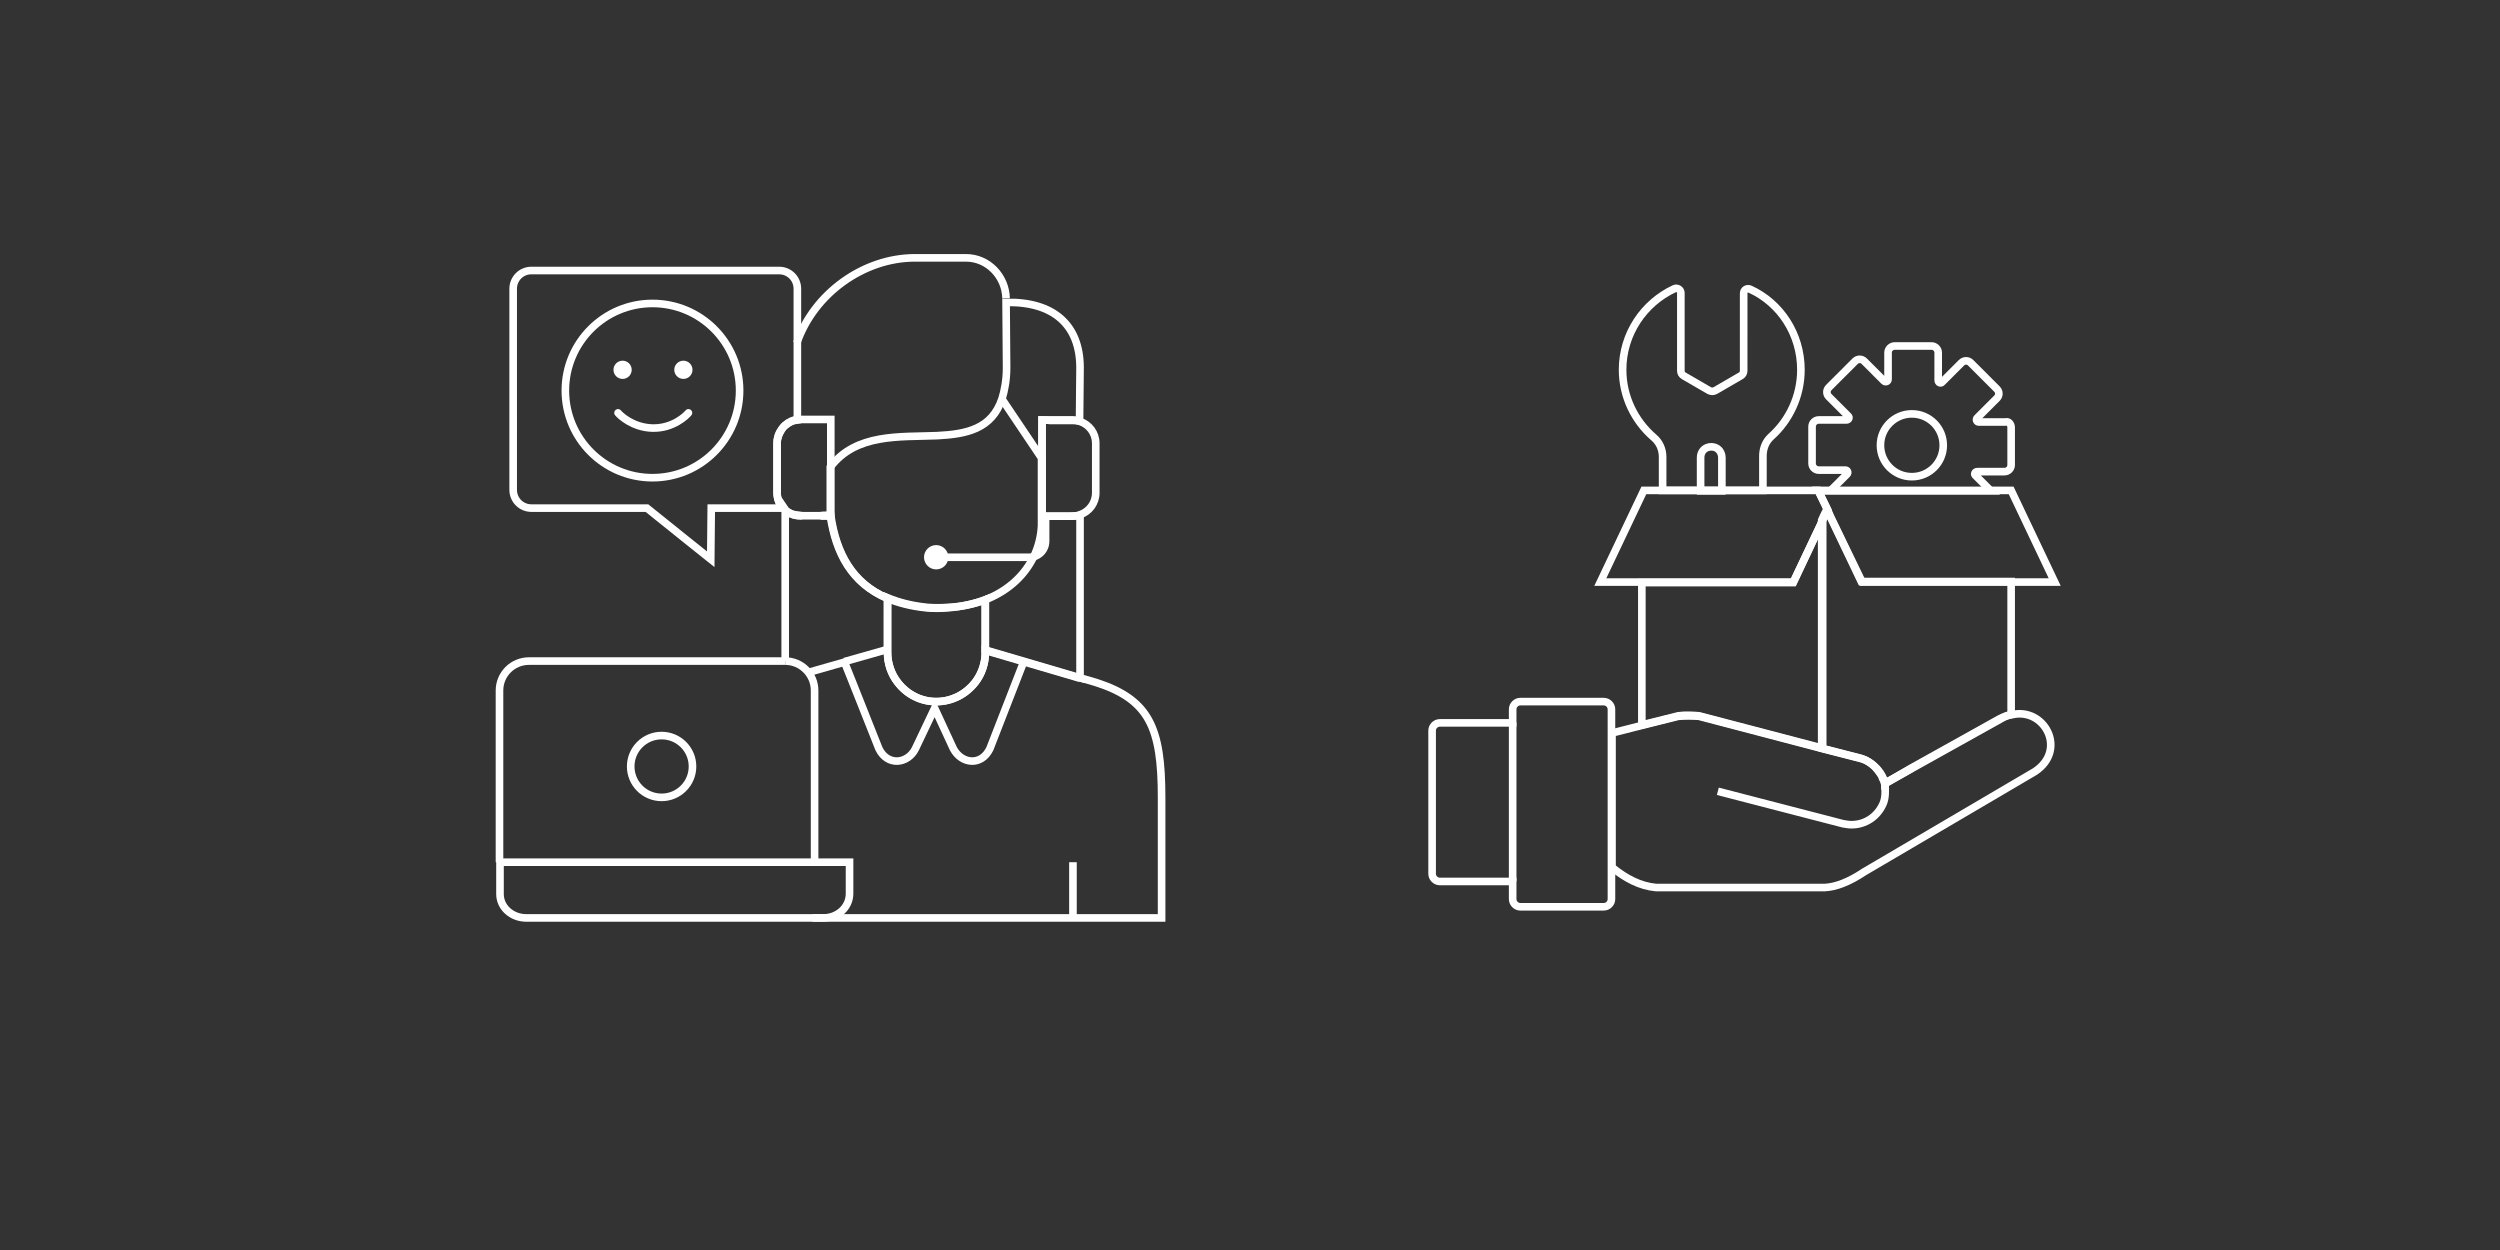 <?xml version="1.0" encoding="UTF-8" standalone="no"?>
<!-- Generator: Adobe Illustrator 26.0.2, SVG Export Plug-In . SVG Version: 6.00 Build 0)  -->

<svg
   version="1.1"
   x="0px"
   y="0px"
   viewBox="0 0 493.5 246.8"
   style="enable-background:new 0 0 493.5 246.8;"
   xml:space="preserve"
   id="svg92"
   sodipodi:docname="picto_costomer-service.svg"
   inkscape:version="1.1 (c68e22c387, 2021-05-23)"
   xmlns:inkscape="http://www.inkscape.org/namespaces/inkscape"
   xmlns:sodipodi="http://sodipodi.sourceforge.net/DTD/sodipodi-0.dtd"
   xmlns="http://www.w3.org/2000/svg"
   xmlns:svg="http://www.w3.org/2000/svg"><rect x="0" y="0" width="493.5" height="246.8" fill="#333333" stroke="none"/><defs
   id="defs96" /><sodipodi:namedview
   id="namedview94"
   pagecolor="#ffffff"
   bordercolor="#666666"
   borderopacity="1.0"
   inkscape:pageshadow="2"
   inkscape:pageopacity="0.0"
   inkscape:pagecheckerboard="0"
   showgrid="false"
   inkscape:zoom="2.2877406"
   inkscape:cx="246.75"
   inkscape:cy="123.48428"
   inkscape:window-width="2560"
   inkscape:window-height="1387"
   inkscape:window-x="-8"
   inkscape:window-y="-8"
   inkscape:window-maximized="1"
   inkscape:current-layer="svg92" />
<style
   type="text/css"
   id="style2">
	.st0{fill:#1C9DDD;}
	.st1{fill:none;stroke:#FFFFFF;stroke-width:1.5;stroke-miterlimit:10;}
	.st2{fill:none;stroke:#FFFFFF;stroke-width:1.5;stroke-linecap:round;stroke-miterlimit:10;}
	.st3{fill:#FFFFFF;}
</style>
<g
   id="Ebene_2">
</g>
<g
   id="Ebene_1">
	
	<g
   id="g33">
		<path
   class="st1"
   d="M318.1,140v37.5c0,0.8-0.7,1.5-1.5,1.5h-16.5c-0.8,0-1.5-0.7-1.5-1.5V174h-14.4c-0.8,0-1.5-0.7-1.5-1.5v-28.3    c0-0.8,0.7-1.5,1.5-1.5h14.4V140c0-0.8,0.7-1.5,1.5-1.5h16.5C317.4,138.5,318.1,139.2,318.1,140z"
   id="path7" />
		<path
   class="st1"
   d="M339.1,156.2l24.7,6.4c0.6,0.1,1.1,0.2,1.7,0.2c2.7,0,5.1-1.6,6.2-4.1c0.5-1.1,0.5-2.5,0.4-4.1"
   id="path9" />
		<polygon
   class="st1"
   points="360.8,100.7 360.2,101.9 359.8,102.7 354,114.9 315.9,114.9 324.5,96.8 358.9,96.8   "
   id="polygon11" />
		<polygon
   class="st1"
   points="405.6,114.9 367.6,114.9 361.3,101.9 361.3,101.9 360.8,100.7 358.9,96.8 397,96.8   "
   id="polygon13" />
		<path
   class="st1"
   d="M359.8,102.7v45l-24.4-6.4c-1.3-0.1-2.7-0.2-4.1,0l-7.2,1.8v-28.1H354L359.8,102.7z"
   id="path15" />
		<path
   class="st1"
   d="M397,114.9V141c-0.7,0.2-1.5,0.5-2.3,0.9l-17.4,9.7l-5.3,3.1c-0.1-0.3-0.1-0.6-0.3-0.9c0-0.1-0.1-0.2-0.1-0.2    c-0.1-0.4-0.3-0.7-0.6-1.1c-0.1-0.1-0.2-0.3-0.3-0.4c-0.1-0.2-0.3-0.3-0.4-0.5c-0.8-0.9-2-1.7-3.3-2l-7.4-1.9v-45l0.4-0.9l0.6-1.2    l0.6,1.2v0l6.2,13H397z"
   id="path17" />
		<path
   class="st1"
   d="M401.7,152.3l-33.7,19.8c-3,2-5.6,3-7.8,3.1h-33.3c-3.2-0.3-6-1.8-8.7-4l0-26.5l5.9-1.5l7.2-1.8    c1.4-0.1,2.8-0.1,4.1,0l24.4,6.4l7.4,1.9c1.3,0.3,2.4,1.1,3.3,2c0.1,0.2,0.3,0.3,0.4,0.5c0.1,0.1,0.2,0.3,0.3,0.4    c0.2,0.3,0.4,0.7,0.6,1.1c0,0.1,0.1,0.2,0.1,0.2c0.1,0.3,0.2,0.5,0.2,0.8l5.3-3l17.4-9.7c0.8-0.5,1.5-0.8,2.3-0.9    C403.5,139.5,408.2,148,401.7,152.3z"
   id="path19" />
		<line
   class="st1"
   x1="377.3"
   y1="151.7"
   x2="372.1"
   y2="154.6"
   id="line21" />
		<line
   class="st1"
   x1="298.6"
   y1="142.6"
   x2="298.6"
   y2="174"
   id="line23" />
		<path
   class="st1"
   d="M355.5,73c0,5.2-2.3,10-5.9,13.2c-1.1,1-1.6,2.4-1.6,3.8l0,6.8h-19.8l0-6.6c0-1.5-0.6-2.9-1.8-3.9    c-3.7-3.2-6.1-8-6.1-13.3c0-7.1,4.2-13.2,10.2-16c0.6-0.3,1.3,0.2,1.3,0.8v15.4c0,0.4,0.2,0.8,0.6,1l5,2.9c0.4,0.2,0.8,0.2,1.2,0    l5-2.9c0.4-0.2,0.6-0.6,0.6-1V57.9c0-0.7,0.7-1.1,1.3-0.8C351.4,59.8,355.5,65.9,355.5,73z"
   id="path25" />
		<path
   class="st1"
   d="M339.9,90.3v6.6h-4.2v-6.6c0-1.2,0.9-2.1,2.1-2.1c0.6,0,1.1,0.2,1.5,0.6C339.6,89.1,339.9,89.7,339.9,90.3z"
   id="path27" />
		<path
   class="st1"
   d="M397,84.4v7.4c0,0.7-0.6,1.3-1.3,1.3h-5.4c-0.4,0-0.7,0.5-0.3,0.8l3,3h-31.7l3.3-3.3c0.3-0.3,0.1-0.8-0.3-0.8    h-5.3c-0.7,0-1.3-0.6-1.3-1.3v-7.3c0-0.7,0.6-1.3,1.3-1.3h5.5c0.4,0,0.7-0.5,0.3-0.8l-3.8-3.8c-0.5-0.5-0.5-1.3,0-1.8l5.2-5.2    c0.5-0.5,1.3-0.5,1.8,0l3.9,3.9c0.3,0.3,0.8,0.1,0.8-0.3v-5.3c0-0.7,0.6-1.3,1.3-1.3h7.3c0.7,0,1.3,0.6,1.3,1.3v5.5    c0,0.4,0.5,0.7,0.8,0.3l3.8-3.8c0.5-0.5,1.3-0.5,1.8,0l5.2,5.2c0.5,0.5,0.5,1.3,0,1.8l-3.9,3.9c-0.3,0.3-0.1,0.8,0.3,0.8h5.3    C396.5,83.1,397,83.7,397,84.4z"
   id="path29" />
		<circle
   class="st1"
   cx="377.4"
   cy="87.9"
   r="6.2"
   id="circle31" />
	</g>
	<g
   id="g89">
		<path
   class="st1"
   d="M160.8,170v-33.7c0-3.2-2.6-5.8-5.8-5.8"
   id="path35" />
		<path
   class="st1"
   d="M98.6,170.2v-33.9c0-3.2,2.6-5.8,5.8-5.8H155"
   id="path37" />
		<path
   class="st1"
   d="M157.4,57v25.9c-0.9,0.1-1.7,0.5-2.4,1.1c-0.3,0.2-0.5,0.5-0.7,0.8c-0.5,0.8-0.9,1.7-0.9,2.7v9.8    c0,1.1,0.4,2.2,1.1,3h-14.1l-0.1,10.1c0,0-7.9-6.3-12.6-10.1h-22.8c-2,0-3.6-1.6-3.6-3.6V57c0-2,1.6-3.6,3.6-3.6h48.9    C155.8,53.4,157.4,55,157.4,57z"
   id="path39" />
		<path
   class="st1"
   d="M216.3,87.5v9.8c0,2-1.3,3.7-3.1,4.3c-0.5,0.2-1,0.3-1.5,0.3h-6v-19h6c0.5,0,1,0.1,1.5,0.3    C215,83.8,216.3,85.5,216.3,87.5z"
   id="path41" />
		<path
   class="st1"
   d="M164,82.8v19h-6c-0.7,0-1.3-0.1-1.9-0.4c0,0-0.1,0-0.1,0c-0.4-0.2-0.7-0.4-1-0.7l-0.5-0.5    c-0.7-0.8-1.1-1.8-1.1-3v-9.8c0-1,0.3-1.9,0.9-2.7c0.2-0.3,0.5-0.6,0.7-0.8c0.7-0.6,1.5-1,2.4-1.1c0.2,0,0.4,0,0.6,0H164z"
   id="path43" />
		<path
   class="st1"
   d="M158.3,101.8H158c-0.7,0-1.3-0.1-1.9-0.4C156.7,101.6,157.5,101.7,158.3,101.8z"
   id="path45" />
		<path
   class="st1"
   d="M164,101.8h-2C162.8,101.7,163.5,101.7,164,101.8z"
   id="path47" />
		<path
   class="st1"
   d="M205.7,82.9v19c0.4,0,1.2,0,2.2,0c1,0,2.2,0,3.2,0c0.7,0,1.3-0.1,1.7-0.1c0.1,0,0.3-0.1,0.4-0.1v32.1    l-18.7-5.5v-9.9c-2.2,0.8-4.7,1.4-7.6,1.6c-1.3,0.1-2.6,0.1-3.9,0c-3.1-0.3-5.7-1-7.9-1.9c-7-3-10.1-8.9-11.2-16.3v-9.6    c5.1-6.7,13.7-5.9,21.1-6.2c5.8-0.3,10.8-1.3,12.8-7.3c0.5-1.6,0.9-3.7,0.9-6.1l-0.1-12.9c9.3-0.2,14.6,4.4,14.6,12.9    c0,0-0.1,10.6-0.1,10.6c-0.1,0-0.2-0.1-0.3-0.1c-0.4-0.1-0.9-0.1-1.5-0.1c-1.2,0-2.8,0-4,0C206.6,82.9,206,82.9,205.7,82.9z"
   id="path49" />
		<path
   class="st1"
   d="M167.7,170.2v6.2c0,2.7-2.3,4.8-5.2,4.8h-58.6c-2.9,0-5.2-2.1-5.2-4.7v-6.3H167.7z"
   id="path51" />
		<circle
   class="st1"
   cx="130.6"
   cy="151.3"
   r="6.1"
   id="circle53" />
		<circle
   class="st1"
   cx="128.8"
   cy="77.1"
   r="17.2"
   id="circle55" />
		<path
   class="st2"
   d="M122,81.5c0.4,0.5,2.9,2.9,6.8,3c4.1,0.1,6.7-2.5,7.1-3"
   id="path57" />
		<circle
   class="st3"
   cx="122.9"
   cy="73"
   r="1.8"
   id="circle59" />
		<circle
   class="st3"
   cx="134.9"
   cy="73"
   r="1.8"
   id="circle61" />
		<path
   class="st1"
   d="M198.6,58.9c-0.1-4.4-3.6-8-7.9-8l-10.1,0c-10.1,0-19.9,7-23.3,16.8"
   id="path63" />
		<path
   class="st1"
   d="M194.5,118.4c4.8-1.9,7.8-5,9.5-8.4c1-2,1.5-4.2,1.6-6.2l0-13.4l-7.8-11.6"
   id="path65" />
		<circle
   class="st3"
   cx="184.8"
   cy="110"
   r="2.4"
   id="circle67" />
		<path
   class="st1"
   d="M206.4,102.3v4.5c0,1.8-1.4,3.2-3.2,3.2h-18.4"
   id="path69" />
		<path
   class="st1"
   d="M162,101.8h2c1.1,7.4,4.2,13.3,11.2,16.3v10.7c0,2.2,0.8,4.3,2,5.9c1.8,2.3,4.5,3.8,7.6,3.8    c3.1,0,5.9-1.5,7.7-3.8c1.3-1.6,2-3.7,2-5.9v-0.4l18.7,5.5"
   id="path71" />
		<path
   class="st1"
   d="M155,130.5v-29.9c0.2,0.3,0.6,0.5,1,0.7"
   id="path73" />
		<path
   class="st1"
   d="M159.7,132.7l7-2l1.6,4l5.2,13.1c1.7,3.5,5.7,3,7.2,0l3.8-8l3.7,8c1.6,3,5.5,3.5,7.2,0l6.5-16.7"
   id="path75" />
		<path
   class="st1"
   d="M160.4,181.2h51.4h17.5v-23.8c0-13.7-2.4-19.3-13-22.7l-3.1-0.9"
   id="path77" />
		<line
   class="st1"
   x1="194.5"
   y1="128.3"
   x2="194.5"
   y2="128.3"
   id="line79" />
		<line
   class="st1"
   x1="211.8"
   y1="170.2"
   x2="211.8"
   y2="181.2"
   id="line81" />
		<line
   class="st1"
   x1="166.7"
   y1="130.6"
   x2="166.7"
   y2="130.5"
   id="line83" />
		<path
   class="st1"
   d="M194.5,118.4v10.4c0,2.2-0.8,4.3-2,5.9c-1.8,2.3-4.5,3.8-7.7,3.8c-3.1,0-5.9-1.5-7.6-3.8    c-1.3-1.6-2-3.7-2-5.9V118c2.2,0.9,4.8,1.6,7.9,1.9c1.3,0.1,2.6,0.1,3.9,0C189.8,119.8,192.4,119.2,194.5,118.4z"
   id="path85" />
		<line
   class="st1"
   x1="174.8"
   y1="128.3"
   x2="166.7"
   y2="130.6"
   id="line87" />
	</g>
</g>
</svg>
